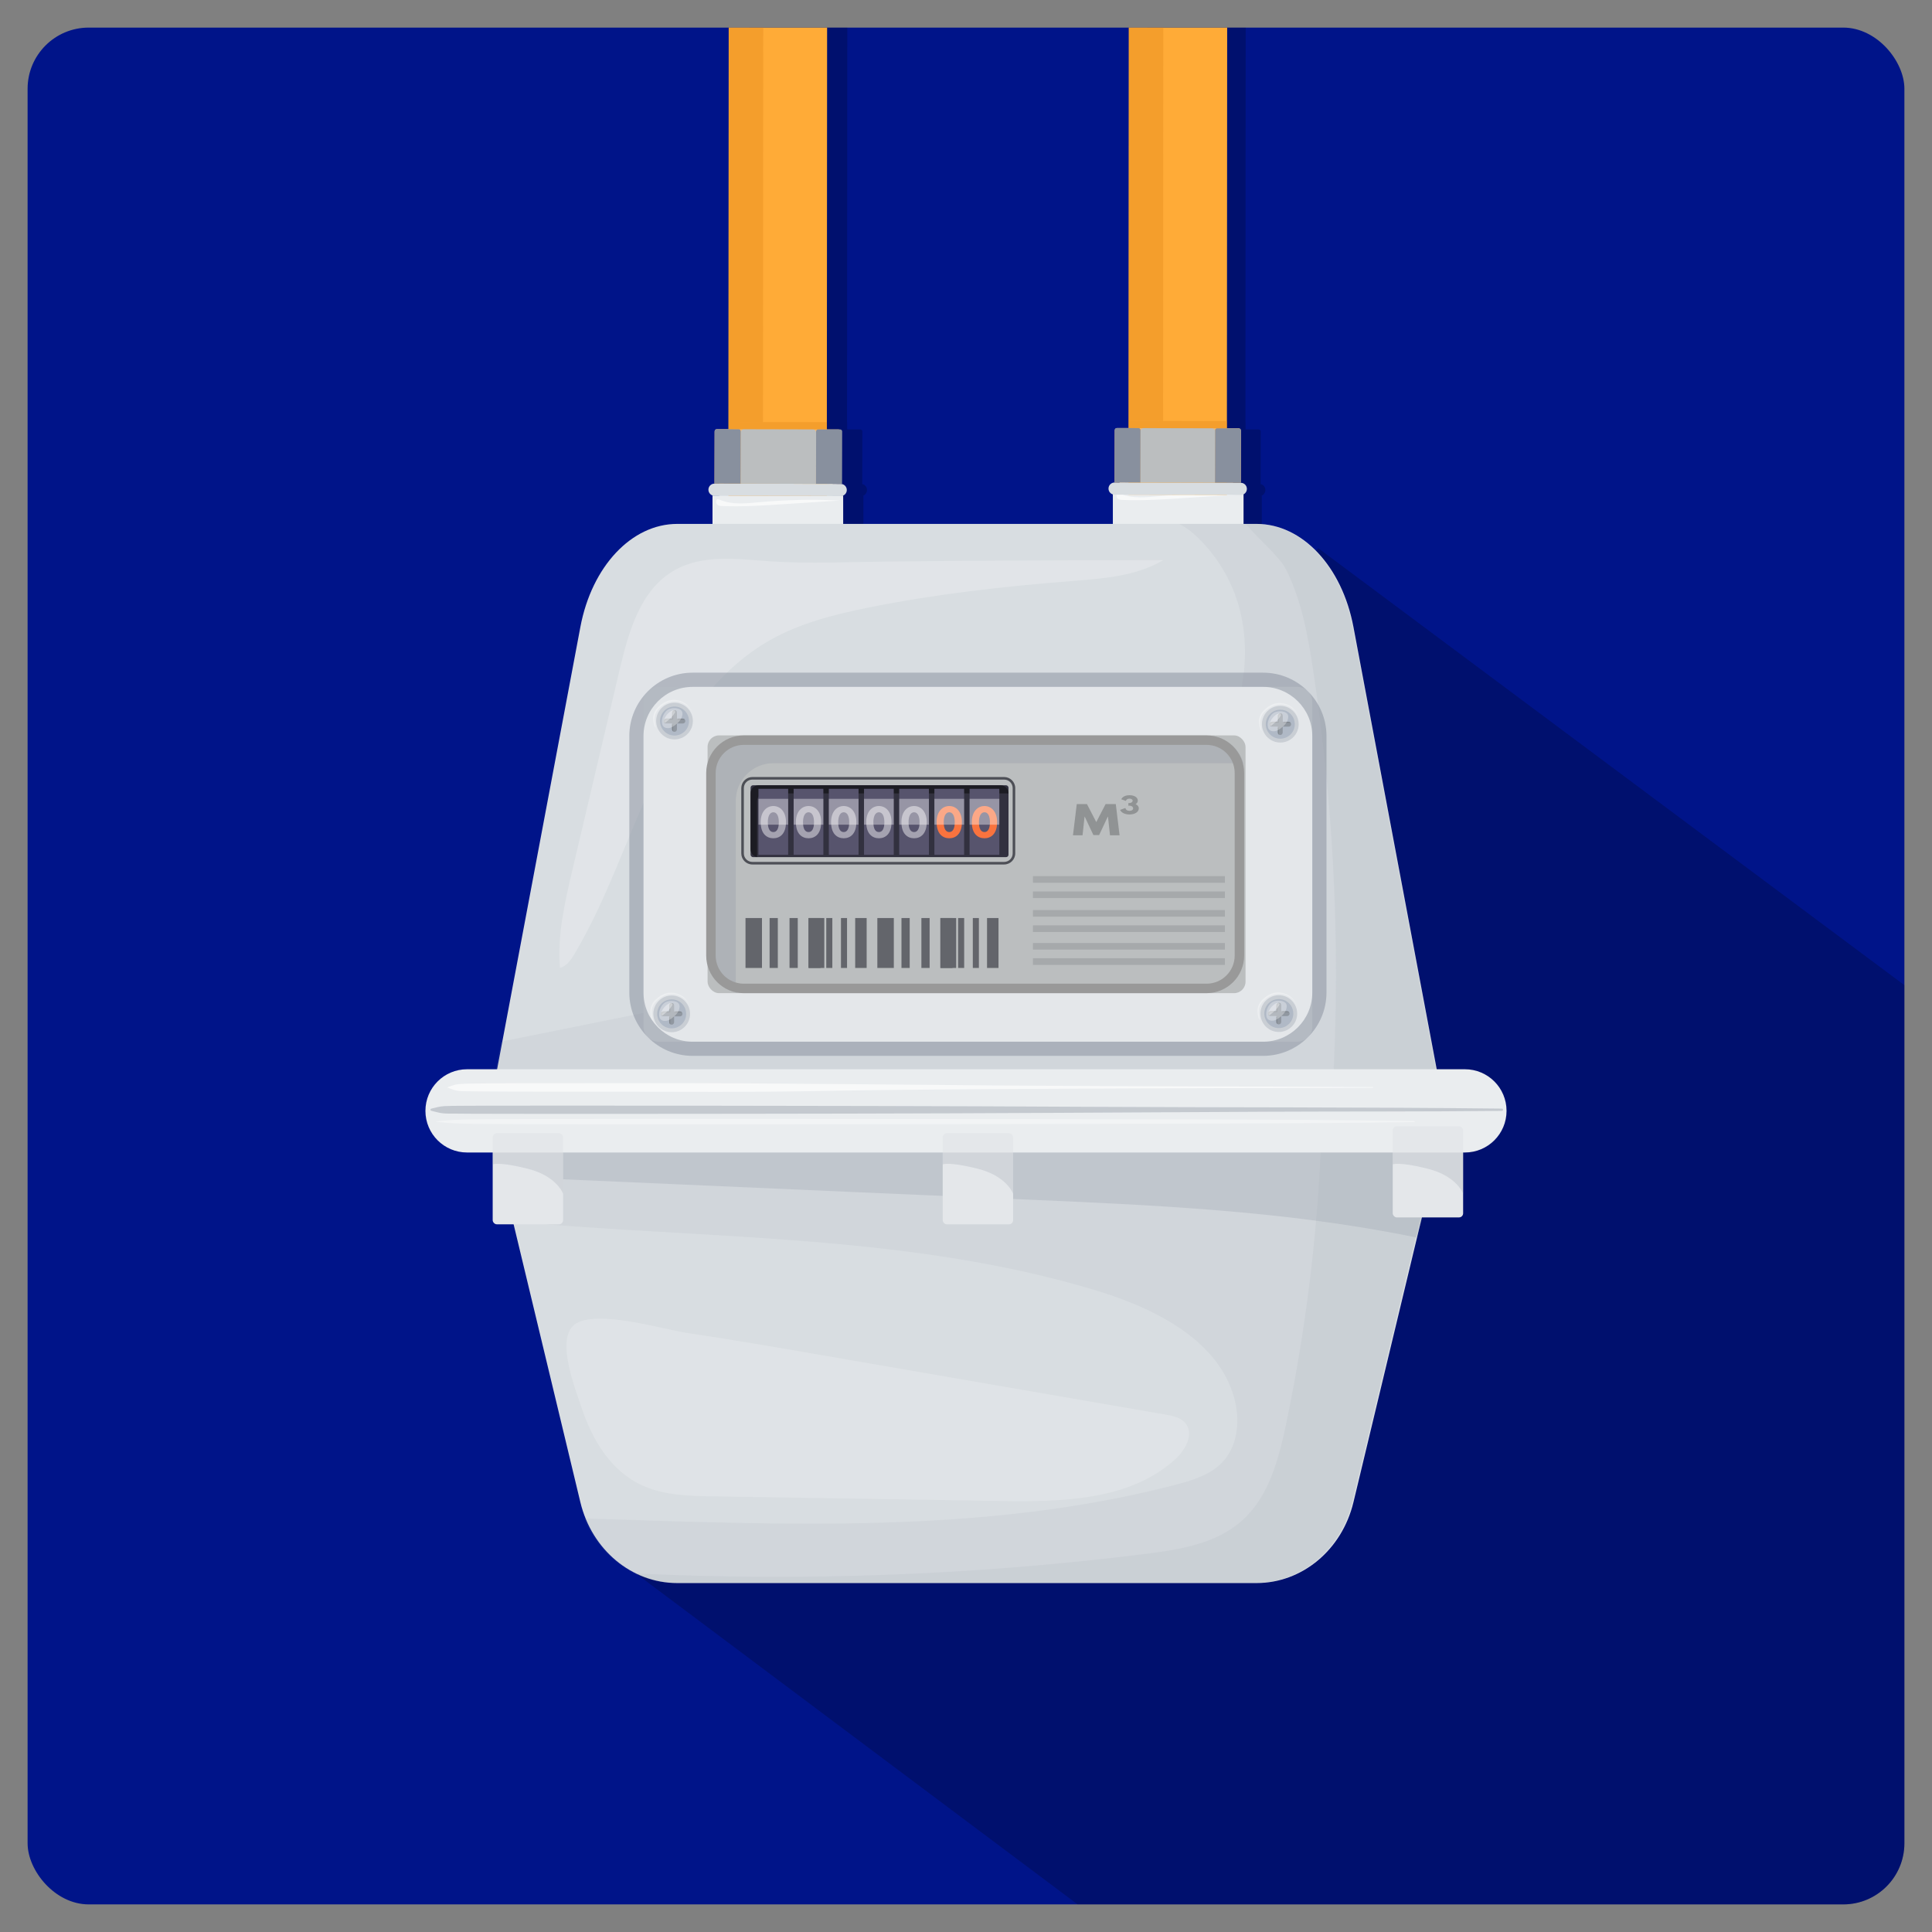 <?xml version="1.0" encoding="UTF-8"?>
<svg id="Layer_1" data-name="Layer 1" xmlns="http://www.w3.org/2000/svg" xmlns:xlink="http://www.w3.org/1999/xlink" viewBox="0 0 700 700">
  <rect x="0" y="0" width="700" height="700" fill="#808080" stroke="none"/>
  <defs>
    <style>
      .cls-1, .cls-2, .cls-3, .cls-4, .cls-5, .cls-6, .cls-7, .cls-8 {
        fill: #fff;
      }

      .cls-9 {
        fill: #4d4f56;
      }

      .cls-2 {
        opacity: .38;
      }

      .cls-10, .cls-11 {
        fill: #88909e;
      }

      .cls-12 {
        opacity: .52;
      }

      .cls-3, .cls-13 {
        opacity: .32;
      }

      .cls-14 {
        fill: #57546d;
      }

      .cls-4, .cls-11 {
        opacity: .21;
      }

      .cls-15 {
        opacity: .2;
      }

      .cls-16 {
        fill: #d8dde1;
      }

      .cls-17, .cls-8 {
        opacity: .65;
      }

      .cls-18 {
        opacity: .29;
      }

      .cls-19 {
        opacity: .39;
      }

      .cls-20 {
        fill: #e5891c;
        opacity: .4;
      }

      .cls-21 {
        fill: #32313f;
      }

      .cls-22 {
        opacity: .5;
      }

      .cls-22, .cls-23 {
        fill: #a2aabc;
      }

      .cls-24 {
        opacity: .8;
      }

      .cls-5, .cls-25 {
        opacity: .19;
      }

      .cls-26 {
        fill: #71777c;
      }

      .cls-27 {
        opacity: .58;
      }

      .cls-28 {
        opacity: .23;
      }

      .cls-29 {
        fill: #d0d9f4;
      }

      .cls-30 {
        fill: #efb978;
      }

      .cls-31 {
        fill: #ffab37;
      }

      .cls-32 {
        fill: #001489;
      }

      .cls-33 {
        fill: #9097a0;
      }

      .cls-6 {
        opacity: .37;
      }

      .cls-34 {
        fill: #f9733e;
      }

      .cls-35 {
        fill: #b0b9c6;
      }

      .cls-36 {
        clip-path: url(#clippath);
      }

      .cls-37 {
        opacity: .26;
      }

      .cls-38 {
        opacity: .55;
      }

      .cls-39 {
        fill: #bbbebf;
      }

      .cls-7 {
        opacity: .22;
      }

      .cls-40 {
        fill: none;
      }

      .cls-41 {
        fill: #999;
      }

      .cls-42 {
        fill: #e4e7ea;
      }

      .cls-43 {
        opacity: .46;
      }

      .cls-44 {
        fill: #eaedef;
      }

      .cls-45 {
        opacity: .09;
      }

      .cls-46 {
        fill: #1c1c23;
      }
    </style>
    <clipPath id="clippath">
      <rect class="cls-40" x="10" y="10" width="680" height="680" rx="22.15" ry="22.15"/>
    </clipPath>
  </defs>
  <rect class="cls-32" x="10" y="10" width="680" height="680" rx="22.15" ry="22.15"/>
  <g class="cls-36">
    <path class="cls-15" d="M311.94,175.33h.47l.04-19c0-.4-.32-.72-.72-.72h-4.79v-2.65h-.04l.39-613.74-35.65-.08-.39,616.38h-4.29c-.4-.01-.72,.31-.72,.71l-.04,19h0c-1.22,0-2.21,.98-2.21,2.2,0,.61,.24,1.16,.64,1.56,.26,.26,.59,.44,.95,.55h-.1v22.23h2.44v17.9h41.07v-17.9h3.83v-22.22c.77-.34,1.31-1.11,1.31-2.01,0-.61-.24-1.16-.64-1.56-.39-.39-.94-.65-1.55-.65Z"/>
    <path class="cls-15" d="M456.28,175.33h.47l.04-19c0-.4-.32-.72-.72-.72h-4.79v-2.65h-.04l.39-613.74-35.65-.08-.39,616.38h-4.29c-.4-.01-.72,.31-.72,.71l-.04,19h0c-1.22,0-2.21,.98-2.21,2.2,0,.61,.24,1.16,.64,1.56,.26,.26,.59,.44,.95,.55h-.1v22.23h2.44v17.9h41.07v-17.9h3.83v-22.22c.77-.34,1.31-1.11,1.31-2.01,0-.61-.24-1.16-.64-1.56-.39-.39-.94-.65-1.55-.65Z"/>
    <polygon class="cls-15" points="219.75 562.11 428.27 718.34 700.87 717.3 699.07 363.71 477.6 198.61 219.75 562.11"/>
    <g>
      <g>
        <g>
          <g>
            <rect class="cls-29" x="260.59" y="159.97" width="41.07" height="59.69"/>
            <rect class="cls-22" x="283.71" y="159.97" width="17.96" height="59.69"/>
            <rect class="cls-22" x="290.99" y="159.97" width="5.65" height="59.69"/>
            <rect class="cls-4" x="263.59" y="159.97" width="16.3" height="59.69"/>
            <rect class="cls-6" x="269.07" y="159.97" width="4.02" height="59.69"/>
          </g>
          <rect class="cls-44" x="258.15" y="179.53" width="47.35" height="22.23"/>
          <g class="cls-27">
            <path class="cls-23" d="M261.04,166.02c3.18,.2,6.55-.41,9.72-.68,3.33-.28,6.65-.55,9.98-.85,6.49-.6,13.05-1.53,19.58-1.54,.25,0,.25-.39,0-.39-6.61,0-13.25,.77-19.83,1.27-3.24,.24-6.48,.52-9.72,.79-3.2,.26-6.65,.21-9.79,.94-.28,.07-.2,.46,.06,.48h0Z"/>
            <path class="cls-23" d="M261.04,169.93c3.18,.2,6.55-.41,9.72-.68,3.33-.28,6.65-.55,9.98-.85,6.49-.6,13.05-1.53,19.58-1.54,.25,0,.25-.39,0-.39-6.61,0-13.25,.77-19.83,1.27-3.24,.24-6.48,.52-9.72,.79-3.2,.26-6.65,.21-9.79,.94-.28,.07-.2,.46,.06,.48h0Z"/>
            <path class="cls-23" d="M261.04,174.41c3.18,.2,6.55-.42,9.72-.68,3.33-.28,6.65-.55,9.98-.85,6.49-.6,13.05-1.53,19.58-1.54,.25,0,.25-.39,0-.39-6.61,0-13.25,.77-19.83,1.27-3.24,.24-6.48,.52-9.72,.79-3.2,.26-6.65,.21-9.79,.94-.28,.07-.2,.46,.06,.48h0Z"/>
            <path class="cls-23" d="M261.04,178.61c3.18,.2,6.55-.41,9.72-.68,3.33-.28,6.65-.55,9.98-.85,6.49-.6,13.05-1.53,19.58-1.54,.25,0,.25-.39,0-.39-6.61,0-13.25,.77-19.83,1.27-3.24,.24-6.48,.52-9.72,.79-3.2,.26-6.65,.21-9.79,.94-.28,.07-.2,.46,.06,.48h0Z"/>
          </g>
          <path class="cls-8" d="M259.91,180.86c-.57,.25-.57,1.38-.11,1.89,.45,.51,1.11,.57,1.72,.59,7.38,.31,14.77-.17,22.14-.65,6.88-.45,13.77-.9,20.65-1.34-9.79-.48-19.6-.28-29.37,.62-4.71,.43-9.57,1-14.06-.86l-.97-.25Z"/>
        </g>
        <g>
          <g>
            <rect class="cls-29" x="405.65" y="157.77" width="41.07" height="59.69"/>
            <rect class="cls-22" x="428.76" y="157.77" width="17.96" height="59.69"/>
            <rect class="cls-22" x="436.04" y="157.77" width="5.65" height="59.69"/>
            <rect class="cls-4" x="408.64" y="157.77" width="16.3" height="59.69"/>
            <rect class="cls-6" x="414.12" y="157.77" width="4.02" height="59.69"/>
          </g>
          <rect class="cls-44" x="403.21" y="177.33" width="47.35" height="22.23"/>
          <g class="cls-27">
            <path class="cls-23" d="M406.1,163.81c3.18,.2,6.55-.42,9.72-.68,3.33-.28,6.65-.55,9.98-.85,6.49-.6,13.05-1.53,19.58-1.54,.25,0,.25-.39,0-.39-6.61,0-13.25,.77-19.83,1.27-3.24,.24-6.48,.52-9.72,.79-3.2,.26-6.65,.21-9.79,.94-.28,.07-.2,.46,.06,.48h0Z"/>
            <path class="cls-23" d="M406.1,167.73c3.18,.2,6.55-.42,9.72-.68,3.33-.28,6.65-.55,9.98-.85,6.49-.6,13.05-1.53,19.58-1.54,.25,0,.25-.39,0-.39-6.61,0-13.25,.77-19.83,1.27-3.24,.24-6.48,.52-9.72,.79-3.2,.26-6.65,.21-9.79,.94-.28,.07-.2,.46,.06,.48h0Z"/>
            <path class="cls-23" d="M406.1,172.21c3.18,.2,6.55-.41,9.72-.68,3.33-.28,6.65-.55,9.98-.85,6.49-.6,13.05-1.53,19.58-1.54,.25,0,.25-.39,0-.39-6.61,0-13.25,.77-19.83,1.27-3.24,.24-6.48,.52-9.72,.79-3.2,.26-6.65,.21-9.79,.94-.28,.07-.2,.46,.06,.48h0Z"/>
            <path class="cls-23" d="M406.1,176.41c3.18,.2,6.55-.41,9.72-.68,3.33-.28,6.65-.55,9.98-.85,6.49-.6,13.05-1.53,19.58-1.54,.25,0,.25-.39,0-.39-6.61,0-13.25,.77-19.83,1.27-3.24,.24-6.48,.52-9.72,.79-3.2,.26-6.65,.21-9.79,.94-.28,.07-.2,.46,.06,.48h0Z"/>
          </g>
          <path class="cls-8" d="M404.97,178.65c-.57,.25-.57,1.38-.11,1.89,.45,.51,1.11,.57,1.72,.59,7.38,.31,14.77-.17,22.14-.65,6.88-.45,13.77-.9,20.65-1.34-9.79-.48-19.6-.28-29.37,.62-4.71,.43-9.57,1-14.06-.86l-.97-.25Z"/>
        </g>
        <path class="cls-16" d="M490.38,544.29c-4.14,17.24-18.57,29.28-35.1,29.28H245.38c-16.52,0-30.96-12.04-35.1-29.28l-33.47-139.35h347.04l-33.47,139.35Z"/>
        <g class="cls-45">
          <path class="cls-10" d="M523.39,404.93H176.36l9.03,37.6c71.17,6.55,143.76,4.38,212.02,25.11,21.87,6.64,45.92,18.91,50.33,41.33,1.39,7.05,.35,14.94-4.41,20.33-4.39,4.97-11.13,7.04-17.55,8.7-69.46,18.04-142.01,14.4-214.06,12.17,5.7,14.03,18.64,23.39,33.2,23.39h209.89c16.53,0,30.96-12.04,35.1-29.28l33.47-139.35Z"/>
        </g>
        <g class="cls-45">
          <path class="cls-10" d="M478.95,404.93c-.98,37.28-5.33,74.48-12.97,110.99-2.69,12.86-6.29,26.5-16.16,35.19-9.37,8.24-22.49,10.35-34.87,11.9-61.32,7.67-123.3,10.02-185.03,7.05,4.6,2.26,9.69,3.51,15,3.51h209.89c16.53,0,30.96-12.04,35.1-29.28l33.47-139.35h-44.44Z"/>
        </g>
        <g class="cls-28">
          <path class="cls-10" d="M370.26,434.55c47.87,2.07,95.99,4.14,142.92,13.81,2.56-7,3.67-14.53,3.24-21.97-.24-4.17-1.01-8.42-3.23-11.96-5.69-9.09-18.22-10.27-28.94-10.49-87.69-1.74-175.37-3.49-263.06-5.23-11.66-.23-32.78-1.25-39.35,11.12-8.14,15.31,11.57,16.98,21.42,17.42,35.63,1.57,71.26,3.14,106.89,4.69,20.04,.87,40.08,1.74,60.13,2.61Z"/>
        </g>
        <path class="cls-16" d="M490.38,227.17c-4.14-21.99-18.57-37.35-35.1-37.35H245.38c-16.52,0-30.96,15.36-35.1,37.35l-33.47,177.77h347.04l-33.47-177.77Z"/>
        <g class="cls-45">
          <path class="cls-10" d="M489.92,227.17c-4.14-21.99-18.57-37.35-35.1-37.35h-27.53c1.73,.98,3.31,1.96,4.47,2.96,8.57,7.33,14.78,17.49,17.51,28.42,4.66,18.7-.06,38.95-10.13,55.38-10.07,16.43-25.09,29.34-41.4,39.61-40.63,25.58-88.87,35.53-135.93,45.03-26.76,5.4-53.51,10.8-80.27,16.2l-5.18,27.52h347.04l-33.47-177.77Z"/>
        </g>
        <g class="cls-45">
          <path class="cls-10" d="M523.85,404.93l-33.47-177.77c-4.14-21.99-18.57-37.35-35.1-37.35h-4c5.29,6.05,12.43,12.06,14.64,16.45,5.62,11.18,7.89,23.71,9.78,36.08,8.19,53.73,10.35,108.38,6.49,162.59h41.67Z"/>
        </g>
        <path class="cls-7" d="M244.25,206.69c-12.18,6.95-16.48,22.11-19.7,35.76-5.72,24.24-11.43,48.48-17.15,72.72-2.75,11.67-5.52,23.58-4.53,35.53,2.42-.61,3.98-2.89,5.26-5.03,11.64-19.53,18.67-41.42,28.35-62,9.68-20.58,22.84-40.66,42.66-51.82,10.9-6.14,23.23-9.23,35.49-11.71,24.39-4.93,49.16-7.69,73.97-9.64,11.32-.89,23.12-1.76,32.88-7.56-33.1,0-66.2,.17-99.3,.51-14.43,.15-28.95,.88-43.35-.09-11.38-.77-24.21-2.68-34.57,3.32Z"/>
        <path class="cls-44" d="M530.78,417.57H169.22c-8.33,0-15.08-6.75-15.08-15.08h0c0-8.33,6.75-15.08,15.08-15.08h361.55c8.33,0,15.08,6.75,15.08,15.08h0c0,8.33-6.75,15.08-15.08,15.08Z"/>
        <rect class="cls-42" x="178.51" y="410.58" width="25.51" height="33.01" rx="1.49" ry="1.49"/>
        <rect class="cls-42" x="504.61" y="408.08" width="25.51" height="33.01" rx="1.49" ry="1.49"/>
        <rect class="cls-42" x="341.56" y="410.58" width="25.51" height="33.01" rx="1.49" ry="1.49"/>
        <g class="cls-19">
          <path class="cls-10" d="M156.26,402.45c1.31,.31,2.64,.73,3.98,.9,1.51,.19,3.13,.11,4.64,.13,3.35,.05,6.71,.05,10.06,.06,6.19,.01,12.39,.03,18.58,.03h37.93c25.29,0,50.58-.05,75.86-.09,50.58-.08,101.15-.43,151.73-.68,28.38-.14,56.77,0,85.15-.31,.53,0,.53-.81,0-.82-50.57-.57-101.16-.38-151.73-.66-50.58-.29-101.15-.34-151.73-.41-14.19-.02-28.38-.01-42.58-.01-6.97,0-13.93,.01-20.9,.02-3.61,0-7.22,.02-10.84,.05-1.81,.01-3.61,.02-5.42,.11-1.62,.08-3.17,.55-4.75,.92-.38,.09-.38,.67,0,.76h0Z"/>
        </g>
        <g class="cls-17">
          <path class="cls-1" d="M162.25,394.11c1.1,.37,2.23,.87,3.37,1.07,1.28,.23,2.72,.17,4.01,.2,2.9,.06,5.8,.06,8.7,.09,5.35,.05,10.7,.05,16.05,.05,10.93,.01,21.85,.03,32.78,.03,21.85,0,43.71,.2,65.55-.2,43.69-.79,87.41-.85,131.1-1.05,24.53-.11,49.05-.04,73.58-.19,.16,0,.16-.24,0-.24-43.7-.26-87.4-.22-131.1-.55-43.7-.33-87.4-.9-131.11-.88-12.26,0-24.53,.02-36.79,.03-6.02,0-12.04-.02-18.06,.04l-9.36,.09c-1.56,.02-3.12,.06-4.68,.18-1.41,.1-2.71,.66-4.04,1.11-.11,.04-.11,.18,0,.22h0Z"/>
        </g>
        <g class="cls-19">
          <path class="cls-1" d="M157.98,406.42c5.9,.74,11.75,.76,17.69,.81,5.66,.04,11.32,.07,16.98,.08,11.56,.02,23.11,.05,34.67,.05,23.11,0,46.23-.02,69.34-.03,45.99-.02,91.98-.09,137.97-.23,25.94-.08,51.89-.17,77.83-.56,.22,0,.22-.33,0-.34-46.22-.7-92.46-.62-138.68-.7-45.99-.09-91.98-.1-137.97-.11-12.97,0-25.94,.01-38.92,.04-6.37,.01-12.74,.03-19.1,.08-6.64,.05-13.21,0-19.81,.83-.06,0-.06,.09,0,.09h0Z"/>
        </g>
        <path class="cls-11" d="M178.51,417.57h25.51v14.92s-2.26-6.37-12.75-9.02c-10.5-2.65-12.75-1.59-12.75-1.59v-4.31Z"/>
        <path class="cls-11" d="M341.56,417.57h25.51v14.92s-2.26-6.37-12.75-9.02c-10.5-2.65-12.75-1.59-12.75-1.59v-4.31Z"/>
        <path class="cls-11" d="M504.61,417.57h25.51v14.92s-2.26-6.37-12.75-9.02c-10.5-2.65-12.75-1.59-12.75-1.59v-4.31Z"/>
        <path class="cls-5" d="M233.12,538.37c7.8,3.45,16.6,3.65,25.13,3.78,34.73,.56,69.45,1.12,104.17,1.68,22.28,.36,46.93-.12,63.4-15.13,3.65-3.33,6.83-8.98,3.81-12.89-1.69-2.2-4.69-2.82-7.42-3.29l-125.14-21.63c-16.13-2.79-32.27-5.58-48.47-7.99-8.44-1.26-34.56-9.25-41.13-2.36-5.67,5.94,1.01,22.75,3.11,29.09,3.94,11.9,10.59,23.46,22.53,28.75Z"/>
        <path class="cls-42" d="M238.59,248.87h231.44c3,0,5.43,2.43,5.43,5.43v117.69c0,3-2.43,5.43-5.43,5.43H238.59c-3,0-5.43-2.43-5.43-5.43v-117.69c0-3,2.43-5.43,5.43-5.43Z"/>
        <rect class="cls-39" x="256.37" y="266.45" width="194.91" height="93.39" rx="4.15" ry="4.15"/>
        <g class="cls-37">
          <path class="cls-10" d="M266.59,356.29v-66.15c0-7.52,6.1-13.62,13.62-13.62h167.67c.92,0,1.81,.09,2.68,.27-1.52-5.86-6.83-10.2-13.17-10.2h-167.67c-7.52,0-13.62,6.1-13.62,13.62v66.15c0,6.6,4.7,12.11,10.94,13.35-.28-1.09-.45-2.24-.45-3.42Z"/>
        </g>
        <path class="cls-41" d="M437.16,269.88c5.62,0,10.19,4.57,10.19,10.19v66.15c0,5.62-4.57,10.19-10.19,10.19h-167.67c-5.62,0-10.19-4.57-10.19-10.19v-66.15c0-5.62,4.57-10.19,10.19-10.19h167.67Zm0-3.43h-167.67c-7.52,0-13.62,6.1-13.62,13.62v66.15c0,7.52,6.1,13.62,13.62,13.62h167.67c7.52,0,13.62-6.1,13.62-13.62v-66.15c0-7.52-6.1-13.62-13.62-13.62h0Z"/>
        <g class="cls-12">
          <path class="cls-10" d="M457.65,248.87c9.84,0,17.82,7.98,17.82,17.82v92.92c0,9.84-7.98,17.82-17.82,17.82H250.97c-9.84,0-17.82-7.98-17.82-17.82v-92.92c0-9.84,7.98-17.82,17.82-17.82h206.68Zm0-5.15H250.97c-12.66,0-22.96,10.3-22.96,22.96v92.92c0,12.66,10.3,22.96,22.96,22.96h206.68c12.66,0,22.96-10.3,22.96-22.96v-92.92c0-12.66-10.3-22.96-22.96-22.96h0Z"/>
        </g>
        <g>
          <g class="cls-18">
            <path class="cls-10" d="M469.99,367.27c-.01,3.67-3,6.64-6.67,6.63-3.67-.01-6.64-3-6.63-6.67,.01-3.67,3-6.64,6.67-6.63,3.67,.01,6.64,3,6.63,6.67Z"/>
          </g>
          <path class="cls-35" d="M468.59,367.26c0,2.9-2.37,5.24-5.27,5.23-2.9,0-5.24-2.37-5.23-5.27,0-2.9,2.37-5.24,5.27-5.23,2.9,0,5.24,2.37,5.23,5.27Z"/>
          <path class="cls-33" d="M466.37,366.37h-2.14v-2.15c0-.49-.39-.89-.88-.89-.49,0-.89,.39-.89,.88v2.14h-2.15c-.49,0-.89,.39-.89,.88,0,.49,.39,.89,.88,.89h2.14v2.15c0,.49,.39,.89,.88,.89,.49,0,.89-.39,.89-.88v-2.14h2.15c.49,0,.89-.39,.89-.88,0-.49-.39-.89-.88-.89Z"/>
          <g class="cls-38">
            <path class="cls-26" d="M464.6,366.73h2.14c.14,0,.28,.04,.4,.11-.15-.27-.44-.46-.77-.46h-1.77v.36Z"/>
            <path class="cls-26" d="M462.81,370.64v-2.14h-.37v1.78c0,.35,.19,.64,.48,.79-.07-.13-.11-.27-.11-.43Z"/>
            <path class="cls-26" d="M459.79,367.6c0-.49,.4-.89,.89-.88h2.14v-2.14c0-.49,.41-.88,.9-.88,.14,0,.28,.04,.4,.1-.15-.27-.44-.46-.77-.46-.49,0-.89,.39-.89,.88v2.14h-2.15c-.49,0-.89,.39-.89,.88,0,.35,.2,.64,.49,.79-.07-.13-.11-.27-.11-.43Z"/>
          </g>
          <path class="cls-3" d="M458.79,367.81c.04,.42,.13,.84,.36,1.19,.44,.65,1.3,.91,2.08,.81,.78-.1,1.48-.5,2.13-.95,1.36-.95,2.62-2.27,2.82-3.91,.05-.43,.03-.88-.19-1.26-.27-.47-.78-.75-1.29-.91-1.36-.43-3.34-.24-4.38,.84-1.04,1.08-1.65,2.69-1.53,4.19Z"/>
          <path class="cls-2" d="M459.54,366.71c-.1,.23-.19,.48-.14,.72,.05,.24,.28,.47,.52,.41,.1-.02,.18-.09,.26-.15,1.27-1.02,2.57-2.09,3.31-3.54,.11-.21,.19-.51,.02-.67-.07-.07-.17-.09-.27-.11-.79-.13-1.64,.56-2.19,1.07-.67,.63-1.16,1.44-1.52,2.28Z"/>
          <g class="cls-13">
            <path class="cls-1" d="M456.5,369.63c-.02-.83-.34-1.67-.39-2.51-.05-.87,.05-1.77,.38-2.59,.65-1.6,2.32-2.99,3.86-3.72,1.67-.79,3.73-.95,5.46-.29,1.61,.61,3.07,1.81,3.85,3.35,.02,.04,.07,0,.05-.03-.62-1.23-1.48-2.36-2.65-3.1-1.28-.81-2.91-1.24-4.43-1.15-1.56,.09-3.02,.76-4.23,1.72-1.19,.94-2.27,2.14-2.64,3.65-.2,.8-.19,1.64-.07,2.45,.11,.73,.28,1.65,.75,2.24,.02,.03,.06,0,.06-.03h0Z"/>
          </g>
        </g>
        <g>
          <g class="cls-18">
            <path class="cls-10" d="M470.53,262.41c-.01,3.67-3,6.64-6.67,6.63-3.67-.01-6.64-3-6.63-6.67,.01-3.67,3-6.64,6.67-6.63,3.67,.01,6.64,3,6.63,6.67Z"/>
          </g>
          <path class="cls-35" d="M469.12,262.41c0,2.9-2.37,5.24-5.27,5.23-2.9,0-5.24-2.37-5.23-5.27,0-2.9,2.37-5.24,5.27-5.23,2.9,0,5.24,2.37,5.23,5.27Z"/>
          <path class="cls-33" d="M466.91,261.51h-2.14v-2.15c0-.49-.39-.89-.88-.89-.49,0-.89,.39-.89,.88v2.14h-2.15c-.49,0-.89,.39-.89,.88,0,.49,.39,.89,.88,.89h2.14v2.15c0,.49,.39,.89,.88,.89,.49,0,.89-.39,.89-.88v-2.14h2.15c.49,0,.89-.39,.89-.88,0-.49-.39-.89-.88-.89Z"/>
          <g class="cls-38">
            <path class="cls-26" d="M465.14,261.87h2.14c.14,0,.28,.04,.4,.11-.15-.27-.44-.46-.77-.46h-1.77v.36Z"/>
            <path class="cls-26" d="M463.35,265.78v-2.14h-.37v1.78c0,.35,.19,.64,.48,.79-.07-.13-.11-.27-.11-.43Z"/>
            <path class="cls-26" d="M460.33,262.74c0-.49,.4-.88,.89-.88h2.14v-2.14c0-.49,.41-.88,.9-.88,.14,0,.28,.04,.4,.1-.15-.27-.44-.46-.77-.46-.49,0-.89,.39-.89,.88v2.14h-2.15c-.49,0-.89,.39-.89,.88,0,.35,.2,.64,.49,.79-.07-.13-.11-.27-.11-.43Z"/>
          </g>
          <path class="cls-3" d="M459.33,262.95c.04,.42,.13,.84,.36,1.19,.44,.65,1.3,.91,2.08,.81,.78-.1,1.48-.5,2.13-.95,1.36-.95,2.62-2.27,2.82-3.91,.05-.43,.03-.88-.19-1.26-.27-.47-.78-.75-1.29-.91-1.36-.43-3.34-.24-4.38,.84-1.04,1.08-1.65,2.69-1.53,4.19Z"/>
          <path class="cls-2" d="M460.08,261.85c-.1,.23-.19,.48-.14,.72,.05,.24,.28,.47,.52,.41,.1-.02,.18-.09,.26-.15,1.27-1.02,2.57-2.09,3.31-3.54,.11-.21,.19-.51,.02-.67-.07-.07-.17-.09-.27-.11-.79-.13-1.64,.56-2.19,1.07-.67,.63-1.16,1.44-1.52,2.28Z"/>
          <g class="cls-13">
            <path class="cls-1" d="M457.04,264.77c-.02-.83-.34-1.67-.39-2.51-.05-.87,.05-1.77,.38-2.59,.65-1.6,2.32-2.99,3.86-3.72,1.67-.79,3.73-.95,5.46-.29,1.61,.61,3.07,1.81,3.85,3.35,.02,.04,.07,0,.05-.03-.62-1.23-1.48-2.36-2.65-3.1-1.28-.81-2.91-1.24-4.43-1.15-1.56,.09-3.02,.76-4.23,1.72-1.19,.94-2.27,2.14-2.64,3.65-.2,.8-.19,1.64-.07,2.45,.11,.73,.28,1.65,.74,2.24,.02,.03,.06,0,.06-.03h0Z"/>
          </g>
        </g>
        <g>
          <g class="cls-18">
            <path class="cls-10" d="M251.04,261.27c-.01,3.67-3,6.64-6.67,6.63-3.67-.01-6.64-3-6.63-6.67,.01-3.67,3-6.64,6.67-6.63,3.67,.01,6.64,3,6.63,6.67Z"/>
          </g>
          <path class="cls-35" d="M249.64,261.27c0,2.9-2.37,5.24-5.27,5.23-2.9,0-5.24-2.37-5.23-5.27,0-2.9,2.37-5.24,5.27-5.23,2.9,0,5.24,2.37,5.23,5.27Z"/>
          <path class="cls-33" d="M247.42,260.37h-2.14v-2.15c0-.49-.39-.89-.88-.89-.49,0-.89,.39-.89,.88v2.14h-2.15c-.49,0-.89,.39-.89,.88s.39,.89,.88,.89h2.14v2.15c0,.49,.39,.89,.88,.89,.49,0,.89-.39,.89-.88v-2.14h2.15c.49,0,.89-.39,.89-.88,0-.49-.39-.89-.88-.89Z"/>
          <g class="cls-38">
            <path class="cls-26" d="M245.65,260.73h2.14c.14,0,.28,.04,.4,.11-.15-.27-.44-.46-.77-.46h-1.77v.36Z"/>
            <path class="cls-26" d="M243.87,264.64v-2.14h-.37v1.78c0,.35,.19,.64,.48,.79-.07-.13-.11-.27-.11-.43Z"/>
            <path class="cls-26" d="M240.85,261.6c0-.49,.4-.89,.89-.88h2.14v-2.14c0-.49,.41-.88,.9-.88,.14,0,.28,.04,.4,.1-.15-.27-.44-.46-.77-.46-.49,0-.89,.39-.89,.88v2.14h-2.15c-.49,0-.89,.39-.89,.88,0,.35,.2,.64,.49,.79-.07-.13-.11-.27-.11-.43Z"/>
          </g>
          <path class="cls-3" d="M239.85,261.81c.04,.42,.13,.84,.36,1.19,.44,.65,1.3,.91,2.08,.81,.78-.1,1.48-.5,2.13-.95,1.36-.95,2.62-2.27,2.82-3.91,.05-.43,.03-.88-.19-1.26-.27-.47-.78-.75-1.29-.91-1.36-.43-3.34-.24-4.38,.84-1.04,1.08-1.65,2.69-1.53,4.19Z"/>
          <path class="cls-2" d="M240.59,260.71c-.1,.23-.19,.48-.14,.72,.05,.24,.28,.47,.52,.41,.1-.02,.18-.09,.26-.15,1.27-1.02,2.57-2.09,3.31-3.54,.11-.21,.19-.51,.02-.67-.07-.07-.17-.09-.27-.11-.79-.13-1.64,.56-2.19,1.07-.67,.63-1.16,1.44-1.52,2.28Z"/>
          <g class="cls-13">
            <path class="cls-1" d="M237.55,263.63c-.02-.83-.34-1.67-.39-2.51-.05-.87,.05-1.77,.38-2.59,.65-1.6,2.32-2.99,3.86-3.72,1.67-.79,3.73-.95,5.46-.29,1.61,.61,3.07,1.81,3.85,3.35,.02,.04,.07,0,.05-.03-.62-1.23-1.48-2.36-2.65-3.1-1.28-.81-2.91-1.24-4.43-1.15-1.56,.09-3.02,.76-4.23,1.72-1.19,.94-2.27,2.14-2.64,3.65-.2,.8-.19,1.64-.07,2.45,.11,.73,.28,1.65,.75,2.24,.02,.03,.06,0,.06-.03h0Z"/>
          </g>
        </g>
        <g>
          <g class="cls-18">
            <path class="cls-10" d="M250.02,367.36c-.01,3.67-3,6.64-6.67,6.63-3.67-.01-6.64-3-6.63-6.67,.01-3.67,3-6.64,6.67-6.63,3.67,.01,6.64,3,6.63,6.67Z"/>
          </g>
          <path class="cls-35" d="M248.61,367.36c0,2.9-2.37,5.24-5.27,5.23-2.9,0-5.24-2.37-5.23-5.27,0-2.9,2.37-5.24,5.27-5.23,2.9,0,5.24,2.37,5.23,5.27Z"/>
          <path class="cls-33" d="M246.4,366.47h-2.14v-2.15c0-.49-.39-.89-.88-.89s-.89,.39-.89,.88v2.14h-2.15c-.49,0-.89,.39-.89,.88,0,.49,.39,.89,.88,.89h2.14v2.15c0,.49,.39,.89,.88,.89,.49,0,.89-.39,.89-.88v-2.14h2.15c.49,0,.89-.39,.89-.88,0-.49-.39-.89-.88-.89Z"/>
          <g class="cls-38">
            <path class="cls-26" d="M244.63,366.82h2.14c.14,0,.28,.04,.4,.11-.15-.27-.44-.46-.77-.46h-1.77v.36Z"/>
            <path class="cls-26" d="M242.84,370.73v-2.14h-.37v1.78c0,.35,.19,.64,.48,.79-.07-.13-.11-.27-.11-.43Z"/>
            <path class="cls-26" d="M239.82,367.69c0-.49,.4-.88,.89-.88h2.14v-2.14c0-.49,.41-.88,.9-.88,.14,0,.28,.04,.4,.1-.15-.27-.44-.46-.77-.46-.49,0-.89,.39-.89,.88v2.14h-2.15c-.49,0-.89,.39-.89,.88,0,.35,.2,.64,.49,.79-.07-.13-.11-.27-.11-.43Z"/>
          </g>
          <path class="cls-3" d="M238.82,367.9c.04,.42,.13,.84,.36,1.19,.44,.65,1.3,.91,2.08,.81,.78-.1,1.48-.5,2.13-.95,1.36-.95,2.62-2.27,2.82-3.91,.05-.43,.03-.88-.19-1.26-.27-.47-.78-.75-1.29-.91-1.36-.43-3.34-.24-4.38,.84-1.04,1.08-1.65,2.69-1.53,4.19Z"/>
          <path class="cls-2" d="M239.57,366.8c-.1,.23-.19,.48-.14,.72,.05,.24,.28,.47,.52,.41,.1-.02,.18-.09,.26-.15,1.27-1.02,2.57-2.09,3.31-3.54,.11-.21,.19-.51,.02-.67-.07-.07-.17-.09-.27-.11-.79-.13-1.64,.56-2.19,1.07-.67,.63-1.16,1.44-1.52,2.28Z"/>
          <g class="cls-13">
            <path class="cls-1" d="M236.53,369.72c-.02-.83-.34-1.67-.39-2.51-.05-.87,.05-1.77,.38-2.59,.65-1.6,2.32-2.99,3.86-3.72,1.67-.79,3.73-.95,5.46-.29,1.61,.61,3.07,1.81,3.85,3.35,.02,.04,.07,0,.05-.03-.62-1.23-1.48-2.36-2.65-3.1-1.28-.81-2.91-1.24-4.43-1.15-1.56,.09-3.02,.76-4.23,1.72-1.19,.94-2.27,2.14-2.64,3.65-.2,.8-.19,1.64-.07,2.45,.11,.73,.28,1.65,.75,2.24,.02,.03,.06,0,.06-.03h0Z"/>
          </g>
        </g>
        <g>
          <rect class="cls-21" x="271.95" y="284.52" width="93.45" height="26.03" rx=".86" ry=".86"/>
          <path class="cls-9" d="M363.82,282.46c1.71,0,3.09,1.38,3.09,3.09v23.65c0,1.71-1.38,3.09-3.09,3.09h-91.22c-1.71,0-3.09-1.38-3.09-3.09v-23.65c0-1.71,1.38-3.09,3.09-3.09h91.22Zm0-.93h-91.22c-2.22,0-4.02,1.8-4.02,4.02v23.65c0,2.22,1.8,4.02,4.02,4.02h91.22c2.22,0,4.02-1.81,4.02-4.02v-23.65c0-2.22-1.8-4.02-4.02-4.02h0Z"/>
          <path class="cls-46" d="M274.3,290.35c0-1.59,1.24-2.88,2.78-2.88h87.89c.14,0,.28,.01,.42,.04v-.09c0-1.59-1.24-2.88-2.78-2.88h-87.89c-1.53,0-2.78,1.29-2.78,2.88v20.27c0,1.44,1.02,2.63,2.36,2.84v-20.18Z"/>
          <g>
            <g>
              <rect class="cls-14" x="274.8" y="285.8" width="10.77" height="23.91"/>
              <g class="cls-43">
                <path class="cls-1" d="M280.2,292.04c2.42,0,4.58,1.94,4.58,5.85,0,4.18-2.16,5.83-4.58,5.83s-4.59-1.65-4.59-5.83c0-3.91,2.17-5.85,4.59-5.85Zm0,9.43c1.23,0,1.98-1.15,1.98-3.58,0-2.28-.75-3.59-1.98-3.59s-2,1.32-2,3.59c0,2.43,.75,3.58,2,3.58Z"/>
              </g>
              <rect class="cls-2" x="274.8" y="289.43" width="10.77" height="9.37"/>
            </g>
            <g>
              <rect class="cls-14" x="287.55" y="285.8" width="10.77" height="23.91"/>
              <g class="cls-43">
                <path class="cls-1" d="M292.95,292.04c2.42,0,4.58,1.94,4.58,5.85,0,4.18-2.16,5.83-4.58,5.83s-4.59-1.65-4.59-5.83c0-3.91,2.17-5.85,4.59-5.85Zm0,9.43c1.23,0,1.98-1.15,1.98-3.58,0-2.28-.75-3.59-1.98-3.59s-2,1.32-2,3.59c0,2.43,.75,3.58,2,3.58Z"/>
              </g>
              <rect class="cls-2" x="287.55" y="289.43" width="10.77" height="9.37"/>
            </g>
            <g>
              <rect class="cls-14" x="300.3" y="285.8" width="10.77" height="23.91"/>
              <g class="cls-43">
                <path class="cls-1" d="M305.7,292.04c2.42,0,4.58,1.94,4.58,5.85,0,4.18-2.16,5.83-4.58,5.83s-4.59-1.65-4.59-5.83c0-3.91,2.17-5.85,4.59-5.85Zm0,9.43c1.23,0,1.98-1.15,1.98-3.58,0-2.28-.75-3.59-1.98-3.59s-2,1.32-2,3.59c0,2.43,.75,3.58,2,3.58Z"/>
              </g>
              <rect class="cls-2" x="300.3" y="289.43" width="10.77" height="9.37"/>
            </g>
            <g>
              <rect class="cls-14" x="313.05" y="285.8" width="10.77" height="23.91"/>
              <g class="cls-43">
                <path class="cls-1" d="M318.44,292.04c2.42,0,4.58,1.94,4.58,5.85,0,4.18-2.16,5.83-4.58,5.83s-4.59-1.65-4.59-5.83c0-3.91,2.17-5.85,4.59-5.85Zm0,9.43c1.23,0,1.98-1.15,1.98-3.58,0-2.28-.75-3.59-1.98-3.59s-2,1.32-2,3.59c0,2.43,.75,3.58,2,3.58Z"/>
              </g>
              <rect class="cls-2" x="313.05" y="289.43" width="10.77" height="9.37"/>
            </g>
            <g>
              <rect class="cls-14" x="325.8" y="285.8" width="10.77" height="23.91"/>
              <g class="cls-43">
                <path class="cls-1" d="M331.19,292.04c2.42,0,4.58,1.94,4.58,5.85,0,4.18-2.16,5.83-4.58,5.83s-4.59-1.65-4.59-5.83c0-3.91,2.17-5.85,4.59-5.85Zm0,9.43c1.23,0,1.98-1.15,1.98-3.58,0-2.28-.75-3.59-1.98-3.59s-2,1.32-2,3.59c0,2.43,.75,3.58,2,3.58Z"/>
              </g>
              <rect class="cls-2" x="325.8" y="289.43" width="10.77" height="9.37"/>
            </g>
            <g>
              <rect class="cls-14" x="338.55" y="285.8" width="10.77" height="23.91"/>
              <path class="cls-34" d="M343.94,292.04c2.42,0,4.58,1.94,4.58,5.85,0,4.18-2.16,5.83-4.58,5.83s-4.59-1.65-4.59-5.83c0-3.91,2.17-5.85,4.59-5.85Zm0,9.43c1.23,0,1.98-1.15,1.98-3.58,0-2.28-.75-3.59-1.98-3.59s-2,1.32-2,3.59c0,2.43,.75,3.58,2,3.58Z"/>
              <rect class="cls-2" x="338.55" y="289.43" width="10.77" height="9.37"/>
            </g>
            <g>
              <rect class="cls-14" x="351.3" y="285.8" width="10.77" height="23.91"/>
              <path class="cls-34" d="M356.69,292.04c2.42,0,4.58,1.94,4.58,5.85,0,4.18-2.16,5.83-4.58,5.83s-4.59-1.65-4.59-5.83c0-3.91,2.17-5.85,4.59-5.85Zm0,9.43c1.23,0,1.98-1.15,1.98-3.58,0-2.28-.75-3.59-1.98-3.59s-2,1.32-2,3.59c0,2.43,.75,3.58,2,3.58Z"/>
              <rect class="cls-2" x="351.3" y="289.43" width="10.77" height="9.37"/>
            </g>
          </g>
        </g>
        <g class="cls-24">
          <rect class="cls-9" x="270.11" y="332.62" width="5.97" height="18.08"/>
          <rect class="cls-9" x="278.84" y="332.62" width="2.98" height="18.08"/>
          <rect class="cls-9" x="286.06" y="332.62" width="2.98" height="18.08"/>
          <rect class="cls-9" x="293.03" y="332.62" width="5.63" height="18.08"/>
          <rect class="cls-9" x="292.91" y="332.62" width="4.41" height="18.08"/>
          <rect class="cls-9" x="299.37" y="332.62" width="2.2" height="18.08"/>
          <rect class="cls-9" x="304.7" y="332.62" width="2.2" height="18.08"/>
          <rect class="cls-9" x="309.85" y="332.62" width="4.16" height="18.08"/>
          <rect class="cls-9" x="317.88" y="332.62" width="5.97" height="18.08"/>
          <rect class="cls-9" x="326.62" y="332.62" width="2.98" height="18.08"/>
          <rect class="cls-9" x="333.84" y="332.62" width="2.98" height="18.08"/>
          <rect class="cls-9" x="340.81" y="332.62" width="5.63" height="18.08"/>
          <rect class="cls-9" x="340.69" y="332.62" width="4.41" height="18.08"/>
          <rect class="cls-9" x="347.14" y="332.62" width="2.2" height="18.08"/>
          <rect class="cls-9" x="352.47" y="332.62" width="2.2" height="18.08"/>
          <rect class="cls-9" x="357.62" y="332.62" width="4.16" height="18.08"/>
        </g>
        <g class="cls-25">
          <rect class="cls-9" x="374.25" y="317.45" width="69.57" height="2.41"/>
          <rect class="cls-9" x="374.25" y="322.99" width="69.57" height="2.41"/>
          <rect class="cls-9" x="374.25" y="329.73" width="69.57" height="2.41"/>
          <rect class="cls-9" x="374.25" y="335.27" width="69.57" height="2.41"/>
          <rect class="cls-9" x="374.25" y="341.66" width="69.57" height="2.41"/>
          <rect class="cls-9" x="374.25" y="347.19" width="69.57" height="2.41"/>
        </g>
        <g class="cls-28">
          <path d="M401.44,295.93h-.09l-3.12,6.64h-2.07l-3.12-6.64h-.09l-.72,6.71h-3.47l1.37-11.31h3.69l3.38,6.53,3.38-6.53h3.69l1.37,11.31h-3.47l-.72-6.71Z"/>
          <path d="M406.27,289.6s.46-1.48,3-1.48c1.73,0,2.98,.81,2.98,1.96,0,.55-.31,.98-.8,1.27,.7,.32,1.16,.83,1.16,1.54,0,1.29-1.42,2.21-3.37,2.21-2.8,0-3.41-1.66-3.41-1.66l1.92-.69s.12,1.03,1.49,1.03c.76,0,1.31-.32,1.31-.89s-.59-.99-1.31-.99c-.22,0-.4,.05-.4,.05v-1h.45c.55,0,1.09-.36,1.09-.85,0-.43-.54-.74-1.12-.74-1.14,0-1.35,.83-1.35,.83l-1.63-.59Z"/>
        </g>
      </g>
      <g>
        <polygon class="cls-31" points="264.32 -460.87 299.97 -460.78 299.57 179.71 263.91 179.63 264.32 -460.87"/>
        <g>
          <path class="cls-16" d="M306.81,177.54c0,1.22-.99,2.2-2.2,2.2l-45.74-.11c-.61,0-1.16-.25-1.56-.65-.4-.4-.64-.95-.64-1.56,0-1.21,.99-2.2,2.21-2.2l45.74,.11c.61,0,1.16,.25,1.55,.65,.4,.4,.64,.95,.64,1.56Z"/>
          <path class="cls-30" d="M259.78,155.55h43.97c.49,0,.89,.4,.89,.89v18.84h-45.74v-18.84c0-.49,.4-.89,.89-.89Z" transform="translate(.38 -.65) rotate(.13)"/>
          <g>
            <path class="cls-39" d="M269.57,155.55h24.87c.68,0,1.23,.55,1.23,1.23v18.5h-27.32v-18.5c0-.68,.55-1.23,1.23-1.23Z" transform="translate(.38 -.65) rotate(.13)"/>
            <path class="cls-10" d="M296.39,155.6h8c.4,0,.72,.32,.72,.72v19h-9.44v-19c0-.4,.32-.72,.72-.72Z" transform="translate(.38 -.7) rotate(.13)"/>
            <path class="cls-10" d="M259.62,155.51h8c.4,0,.72,.32,.72,.72v19h-9.44v-19c0-.4,.32-.72,.72-.72Z" transform="translate(.38 -.61) rotate(.13)"/>
          </g>
        </g>
        <rect class="cls-20" x="263.97" y="152.92" width="35.65" height="2.64" transform="translate(563.24 309.12) rotate(-179.87)"/>
        <polygon class="cls-20" points="276.8 -460.84 264.32 -460.87 263.98 152.87 276.45 152.9 276.8 -460.84"/>
      </g>
    </g>
    <g>
      <polygon class="cls-31" points="409.28 -461.27 444.93 -461.18 444.52 179.31 408.87 179.23 409.28 -461.27"/>
      <g>
        <path class="cls-16" d="M451.77,177.14c0,1.22-.99,2.2-2.2,2.2l-45.74-.11c-.61,0-1.16-.25-1.56-.65-.4-.4-.64-.95-.64-1.56,0-1.21,.99-2.2,2.21-2.2l45.74,.11c.61,0,1.16,.25,1.55,.65,.4,.4,.64,.95,.64,1.56Z"/>
        <path class="cls-30" d="M404.74,155.15h43.97c.49,0,.89,.4,.89,.89v18.84h-45.74v-18.84c0-.49,.4-.89,.89-.89Z" transform="translate(.38 -.99) rotate(.13)"/>
        <g>
          <path class="cls-39" d="M414.43,155.15h24.59c.68,0,1.23,.55,1.23,1.23v18.5h-27.05v-18.5c0-.68,.55-1.23,1.23-1.23Z" transform="translate(.38 -.99) rotate(.13)"/>
          <path class="cls-10" d="M440.97,155.2h7.9c.4,0,.72,.32,.72,.72v19h-9.35v-19c0-.4,.32-.72,.72-.72Z" transform="translate(.38 -1.03) rotate(.13)"/>
          <path class="cls-10" d="M404.58,155.11h7.9c.4,0,.72,.32,.72,.72v19h-9.35v-19c0-.4,.32-.72,.72-.72Z" transform="translate(.38 -.95) rotate(.13)"/>
        </g>
      </g>
      <rect class="cls-20" x="408.93" y="152.52" width="35.65" height="2.64" transform="translate(853.16 308.66) rotate(-179.87)"/>
      <polygon class="cls-20" points="421.75 -461.24 409.28 -461.27 408.93 152.47 421.41 152.5 421.75 -461.24"/>
    </g>
  </g>
</svg>
